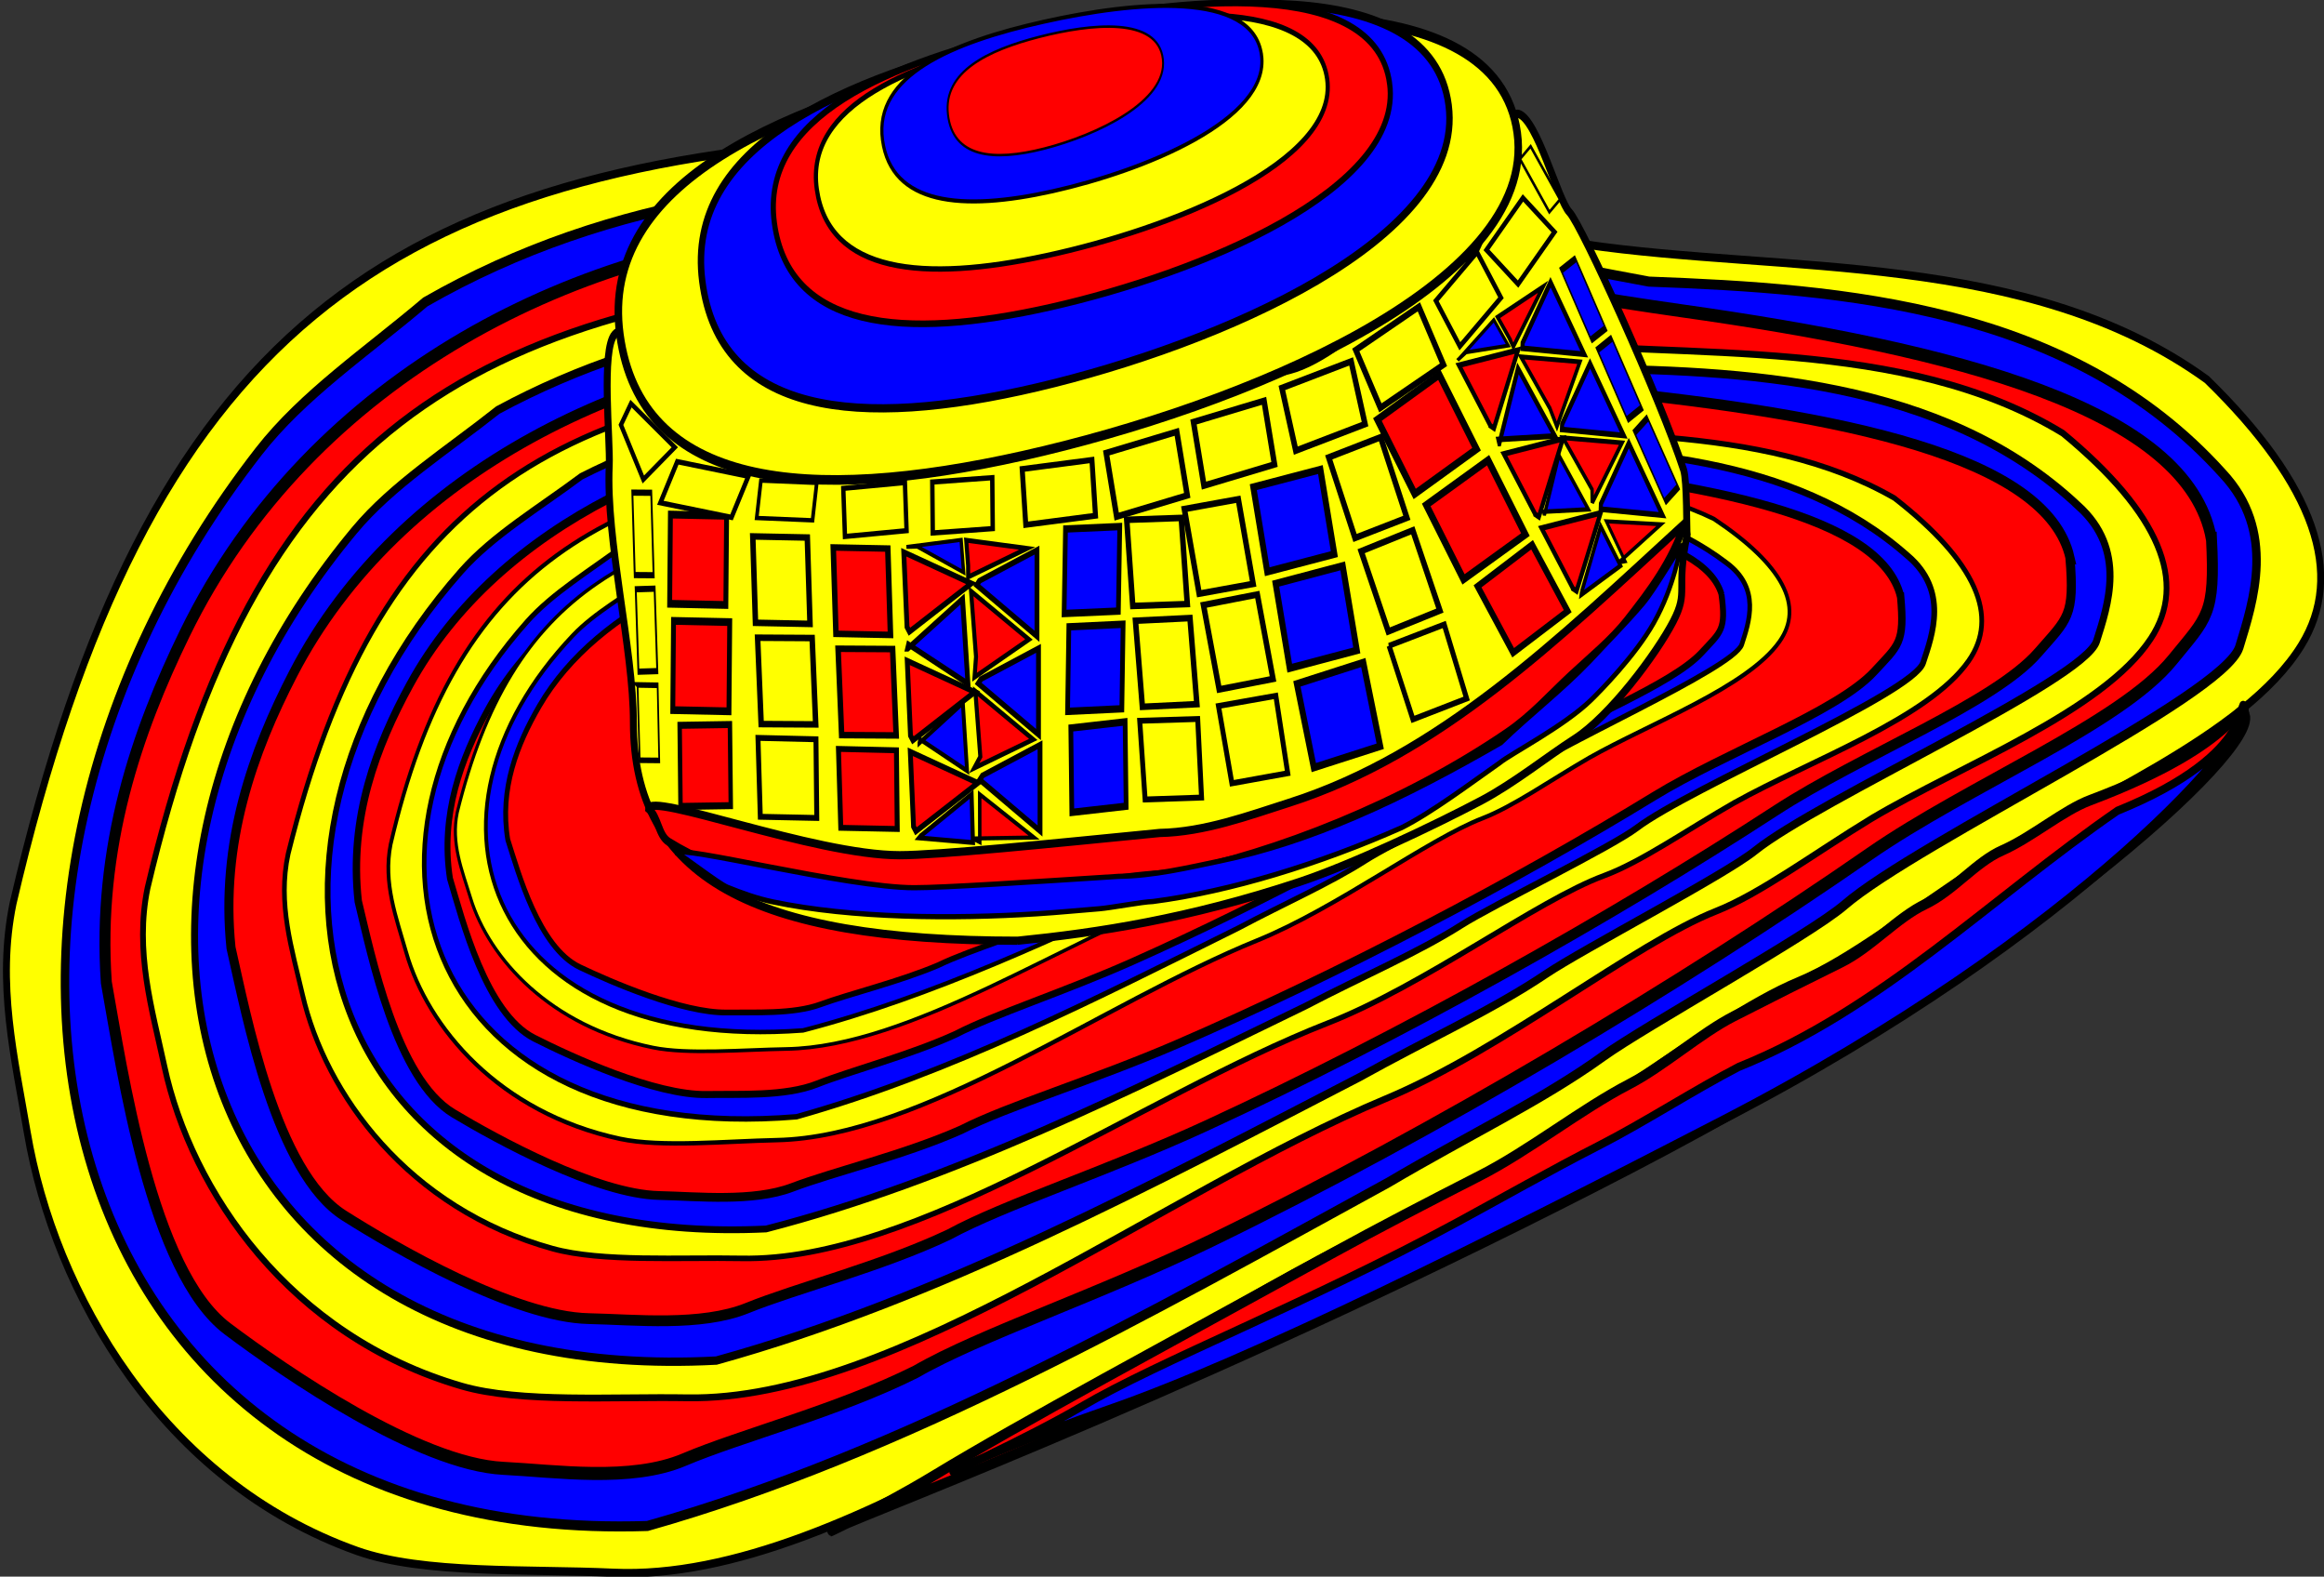 <?xml version="1.0" encoding="UTF-8" standalone="no"?>
<!-- Created with Inkscape (http://www.inkscape.org/) -->
<svg
    xmlns:inkscape="http://www.inkscape.org/namespaces/inkscape"
    xmlns:rdf="http://www.w3.org/1999/02/22-rdf-syntax-ns#"
    xmlns="http://www.w3.org/2000/svg"
    xmlns:cc="http://creativecommons.org/ns#"
    xmlns:dc="http://purl.org/dc/elements/1.1/"
    xmlns:sodipodi="http://sodipodi.sourceforge.net/DTD/sodipodi-0.dtd"
    id="svg3023"
    sodipodi:docname="_svgclean2.svg"
    viewBox="0 0 721.31 489.22"
    version="1.1"
    inkscape:version="0.48.3.1 r9886"
  >
  <rect x="0" y="0" width="721.31" height="489.22" fill="#333333" stroke="none"/>
  <sodipodi:namedview
      id="base"
      bordercolor="#666666"
      inkscape:pageshadow="2"
      inkscape:window-y="0"
      pagecolor="#ffffff"
      inkscape:window-maximized="0"
      inkscape:zoom="0.22627417"
      inkscape:window-x="0"
      inkscape:window-height="645"
      showgrid="false"
      borderopacity="1.0"
      inkscape:current-layer="layer1"
      inkscape:cx="-125.25737"
      inkscape:cy="298.34663"
      inkscape:window-width="674"
      inkscape:pageopacity="0.0"
      inkscape:document-units="px"
  />
  <g
      id="layer1"
      inkscape:label="Capa 1"
      inkscape:groupmode="layer"
      transform="translate(-18.971 -238.41)"
    >
    <g
        id="g3302"
        transform="matrix(.43 0 0 .511 1103 203.71)"
      >
      <g
          id="g3809"
        >
        <g
            id="g4062"
            transform="matrix(.999 .039 -.039 .999 -2338.7 552.38)"
          >
          <g
              id="g4024"
            >
            <path
                id="path3050"
                inkscape:connector-curvature="0"
                sodipodi:nodetypes="csssssccccsc"
                style="stroke:#000000;stroke-width:5;fill:#ffff00"
                d="m1246.5-6.462c-46.886 28.005-90.698 60.006-127.07 74.26-65.9 25.851-174.15 110.81-269.41 150.24-182.99 75.75-399.63 242.12-571.57 242.12-60.561 0-137.12 6.367-185.2-6.019-142.39-36.679-224.45-148.06-247.88-244.82-10.809-44.66-25.688-89.201-15.638-138.55 82.61-351.3 252.26-459.22 621.07-490.08 121.4 0 365.29 10.363 496.9 45.889 144.08 12.146 320.4-8.898 452.26 64.507 80.904 61.285 104.31 114.51 74.384 158.78-38.801 57.393-155.22 101.24-227.82 143.67z"
            />
            <path
                id="path3825"
                inkscape:connector-curvature="0"
                sodipodi:nodetypes="csssccsccc"
                style="stroke:#000000;stroke-width:6.117;fill:#0000ff"
                d="m1413.6-252.34c40.316 33.438 25.119 76.774 16.154 104.84-9.812 30.713-226.97 126.94-278.75 167.68-24.671 19.415-140.56 78.81-170.68 98.721-42.803 28.289-96.136 52.085-151.79 82.54-168.83 85.931-343.42 178.27-526.44 229.36-437.46 29.102-551.95-353.46-305.82-641.24 30.506-35.668 75.254-63.353 116.61-95.374 264.37-140.55 598.49-79.824 882.23-46.821 141.24-1.084 305.64 2.978 418.5 100.3z"
            />
            <path
                id="path3828"
                inkscape:connector-curvature="0"
                sodipodi:nodetypes="cssscssscscsc"
                style="stroke:#000000;stroke-width:7.923;fill:#ff0000"
                d="m1407.1-212.3c4.579 46.12-1.18 47.471-25.217 74.42-35.89 40.238-144.16 81.834-214.29 126.55-132.3 84.298-306.96 180.85-465.12 252.84-80.102 36.462-165.2 63.907-210.38 88.115-54.938 25.729-124.84 43.701-165.04 59.875-37.932 15.26-92.745 10.488-130.18 10.373-61.09-0.18-159.37-52-202.39-76.92-56.441-32.7-82.061-153.81-95.6-206.8-10-81.762 16.129-153.14 48.351-214.1 85.113-161 278.81-249.23 457.16-263.78 156.16-36.008 395.08 8.452 614.28 25.816 199.22 15.781 368.33 45.205 388.37 123.62z"
            />
          </g
          >
          <g
              id="g4029"
            >
            <path
                id="path3050-6"
                inkscape:connector-curvature="0"
                sodipodi:nodetypes="csssssccccsc"
                style="stroke:#000000;stroke-width:4.139;fill:#ffff00"
                d="m1168.4-33.024c-40.616 22.86-78.457 48.772-110.1 60.676-57.4 21.589-150.76 90.208-233.62 123.03-159.16 63.04-346.12 197.51-497.03 201.21-53.15 1.3-120.22 7.91-162.66-0.72-125.68-25.56-199.83-110.71-222.23-185.71-10.342-34.62-24.251-69.055-16.373-107.78 65.794-275.89 212.63-363.74 535.74-395.75 106.55-2.609 320.8 0.238 437 25.13 126.69 6.382 281.04-13.828 398.17 40.618 72.178 46.082 93.742 87.11 68.318 122.3-32.959 45.618-134.3 82.337-197.21 117z"
            />
            <path
                id="path3825-1"
                inkscape:connector-curvature="0"
                sodipodi:nodetypes="csssccsccc"
                style="stroke:#000000;stroke-width:5.064;fill:#0000ff"
                d="m1310.4-228.47c36.023 25.225 23.513 59.367 16.181 81.457-8.025 24.176-196.78 103.93-241.45 136.83-21.3 15.676-121.85 64.513-147.91 80.697-37.02 22.994-83.38 42.703-131.64 67.663-146.54 70.69-298.01 146.49-457.67 190.29-383.39 32.1-491.18-263.95-280.66-493.8 26.093-28.488 64.838-51.052 100.52-76.927 229.35-115.35 523.75-75.147 773.42-55.491 123.94-3.881 268.31-4.244 369.22 69.272z"
            />
            <path
                id="path3828-4"
                inkscape:connector-curvature="0"
                sodipodi:nodetypes="cssscssscscsc"
                style="stroke:#000000;stroke-width:6.559;fill:#ff0000"
                d="m1305.4-197.09c4.899 35.889-0.129 37.067-20.711 58.612-30.731 32.169-124.96 66.953-185.66 103.35-114.43 68.624-265.9 147.71-403.33 207.29-69.61 30.17-143.78 53.42-182.97 73.28-47.73 21.25-108.73 36.78-143.71 50.26-33 12.73-81.2 10.18-114.06 10.9-53.62 1.16-140.87-37.16-179.1-55.68-50.16-24.3-74.96-118.25-87.859-159.31-10.331-63.587 11.234-119.85 38.35-168.1 71.626-127.47 239.95-200.47 396.2-215.66 136.37-31.452 346.91-1.894 539.63 6.945 175.16 8.034 324.14 27.359 343.23 88.114z"
            />
          </g
          >
          <g
              id="g4037"
            >
            <path
                id="path3050-6-8"
                inkscape:connector-curvature="0"
                sodipodi:nodetypes="csssssccccsc"
                style="stroke:#000000;stroke-width:3.373;fill:#ffff00"
                d="m1069.2-38.816c-34.1 18.087-65.8 38.589-92.37 48.007-48.16 17.082-126.51 71.376-196.04 97.339-133.55 49.88-290.44 156.28-417.06 159.2-44.61 1.03-100.89 6.26-136.5-0.57-105.46-20.22-167.68-87.59-186.48-146.94-8.675-27.384-20.347-54.63-13.736-85.266 55.209-218.29 178.43-287.8 449.56-313.12 89.41-2.064 269.19 0.188 366.7 19.883 106.31 5.049 235.83-10.941 334.12 32.137 60.566 36.461 78.661 68.922 57.328 96.764-27.656 36.093-112.69 65.146-165.48 92.571z"
            />
            <path
                id="path3825-1-9"
                inkscape:connector-curvature="0"
                sodipodi:nodetypes="csssccsccc"
                style="stroke:#000000;stroke-width:4.126;fill:#0000ff"
                d="m1188.4-193.46c30.228 19.959 19.73 46.972 13.578 64.45-6.734 19.129-165.13 82.228-202.61 108.26-17.9 12.412-102.3 51.052-124.17 63.857-31.07 18.193-69.96 33.791-110.46 53.539-122.96 55.924-250.06 115.9-384.04 150.55-321.71 25.4-412.16-208.84-235.51-390.7 21.895-22.54 54.407-40.393 84.349-60.865 192.45-91.266 439.49-59.457 648.99-43.906 104-3.071 225.15-3.358 309.82 54.809z"
            />
            <path
                id="path3828-4-2"
                inkscape:connector-curvature="0"
                sodipodi:nodetypes="cssscssscscsc"
                style="stroke:#000000;stroke-width:5.344;fill:#ff0000"
                d="m1184.2-168.63c4.111 28.396-0.108 29.328-17.379 46.375-25.787 25.453-104.86 52.974-155.79 81.773-96.031 54.294-223.13 116.87-338.46 164.01-58.409 23.873-120.64 42.264-153.53 57.978-40.048 16.819-91.24 29.103-120.59 39.772-27.691 10.066-68.137 8.052-95.71 8.617-45.03 0.92-118.24-29.4-150.33-44.06-42.09-19.23-62.896-93.558-73.72-126.04-8.669-50.315 9.427-94.83 32.18-133.01 60.1-100.85 201.34-158.61 332.46-170.63 114.43-24.886 291.1-1.498 452.82 5.495 146.98 6.356 271.99 21.647 288.01 69.717z"
            />
          </g
          >
          <g
              id="g4045"
            >
            <path
                id="path3050-6-8-9"
                inkscape:connector-curvature="0"
                sodipodi:nodetypes="csssssccccsc"
                style="stroke:#000000;stroke-width:2.693;fill:#ffff00"
                d="m963.18-61.868c-27.77 14.901-53.54 31.587-75.31 39.609-39.47 14.55-102.96 58.566-159.91 80.572-109.39 42.277-236.58 128.63-341.53 134.65-36.966 2.121-83.502 7.817-113.23 3.636-88.03-12.38-141.5-62.24-158.73-107.23-7.95-20.769-18.385-41.336-13.75-65.051 39.77-169.22 140.04-226.26 364.23-253.78 74.102-4.252 223.28-7.887 304.7 4.324 88.315 0.705 195.3-15.434 278.01 14.702 51.242 26.182 67.147 50.562 50.221 72.571-21.942 28.532-91.67 53.372-134.7 75.999z"
            />
            <path
                id="path3825-1-9-5"
                inkscape:connector-curvature="0"
                sodipodi:nodetypes="csssccsccc"
                style="stroke:#000000;stroke-width:3.294;fill:#0000ff"
                d="m1057.7-184.13c25.623 14.419 17.662 35.47 13.041 49.07-5.057 14.885-134.69 68.048-165.06 89.153-14.45 10.056-83.38 42.236-101.16 52.718-25.27 14.893-57.1 28.027-90.15 44.396-100.44 46.598-204.21 96.426-314.37 127.03-266.14 29.1-347.63-148.02-206.13-292.89 17.538-17.956 44.012-32.631 68.281-49.24 157.1-75.802 362.89-58.754 537.08-53.066 86.178-5.46 186.65-9.295 258.49 32.831z"
            />
            <path
                id="path3828-4-2-4"
                inkscape:connector-curvature="0"
                sodipodi:nodetypes="cssscssscscsc"
                style="stroke:#000000;stroke-width:4.267;fill:#ff0000"
                d="m1054.9-164.95c4.194 21.676 0.72 22.517-13.134 36.118-20.686 20.308-85.508 43.794-126.96 67.421-78.13 44.545-181.82 96.374-276.17 136-47.79 20.068-98.9 36.04-125.75 49.09-32.753 14.106-74.874 25.063-98.923 34.129-22.69 8.553-56.292 8.214-79.146 9.47-37.292 2.051-98.854-19.038-125.87-29.333-35.442-13.505-54.755-69.946-64.629-94.56-8.58-38.363 5.2-73.076 23.019-103.06 47.067-79.211 162.62-127.77 271.04-140.9 94.227-22.517 241.41-9.835 375.73-9.291 122.08 0.494 226.2 8.503 240.81 44.926z"
            />
          </g
          >
          <g
              id="g4053"
            >
            <path
                id="path3050-6-8-9-1"
                inkscape:connector-curvature="0"
                sodipodi:nodetypes="csssssccccsc"
                style="stroke:#000000;stroke-width:2.217;fill:#ffff00"
                d="m881.85-65.58c-23.63 11.868-45.55 25.158-64.07 31.547-33.59 11.589-87.61 46.646-136.06 64.173-93.08 33.669-201.3 102.45-290.6 107.24-31.452 1.689-71.048 6.226-96.34 2.896-74.89-9.86-120.39-49.57-135.05-85.407-6.77-16.539-15.64-32.921-11.7-51.808 33.83-134.78 119.16-180.2 309.9-202.12 63.05-3.386 189.98-6.281 259.25 3.444 75.143 0.561 166.17-12.293 236.55 11.71 43.599 20.853 57.132 40.27 42.73 57.799-18.67 22.725-77.997 42.508-114.61 60.53z"
            />
            <path
                id="path3825-1-9-5-2"
                inkscape:connector-curvature="0"
                sodipodi:nodetypes="csssccsccc"
                style="stroke:#000000;stroke-width:2.712;fill:#0000ff"
                d="m962.29-162.96c21.801 11.485 15.028 28.25 11.096 39.082-4.303 11.855-114.6 54.198-140.44 71.007-12.312 8.009-70.963 33.639-86.095 41.988-21.5 11.86-48.58 22.321-76.7 35.357-85.46 37.114-173.75 76.803-267.48 101.17-226.45 23.18-295.78-117.89-175.38-233.28 14.922-14.301 37.447-25.989 58.096-39.217 133.67-60.373 308.76-46.795 456.97-42.265 73.324-4.349 158.81-7.403 219.93 26.148z"
            />
            <path
                id="path3828-4-2-4-3"
                inkscape:connector-curvature="0"
                sodipodi:nodetypes="cssscssscscsc"
                style="stroke:#000000;stroke-width:3.513;fill:#ff0000"
                d="m959.91-147.68c3.568 17.264 0.613 17.934-11.175 28.766-17.601 16.175-72.754 34.88-108.02 53.698-66.49 35.48-154.72 76.759-235 108.32-40.66 15.983-84.14 28.706-106.98 39.095-27.87 11.235-63.71 19.961-84.17 27.181-19.306 6.812-47.896 6.542-67.342 7.543-31.73 1.64-84.11-15.16-107.1-23.358-30.16-10.757-46.59-55.709-54.99-75.313-7.3-30.555 4.425-58.202 19.585-82.085 40.047-63.088 138.37-101.76 230.62-112.22 80.172-17.934 205.4-7.833 319.69-7.4 103.87 0.394 192.46 6.772 204.89 35.782z"
            />
          </g
          >
          <g
              id="g4058"
            >
            <path
                id="path3990"
                style="stroke:#000000;stroke-width:5;fill:#ff0000"
                d="m-784.81 114.36c0 18.306-160.76 58.284-415.82 58.284s-475.66-22.552-494.62-22.904c-20.949-0.39 21.688 1.406 60.888-0.886 57.027-3.334 149.67-4.39 256.16-6.656 29.709-0.632 61.706-0.596 94.306-0.407 31.549 0.183 66.696-6.09 97.85-6.09 22.001 0 47.764-6.007 68.816-5.889 23.436 0.132 46.183 0.405 68.127 0.808 19.138 0.351 38.378-6.862 56.219-6.321 17.997 0.546 34.84-6.911 51.345-6.009 18.551 1.014 40.313-3.657 56.793-1.978 96.24 9.807 99.922-12.104 99.922-1.952z"
                sodipodi:nodetypes="csssssssssssc"
                inkscape:connector-curvature="0"
                transform="matrix(1.113 -.539 .511 1.173 2250.9 -663.59)"
            />
            <path
                id="path3990-3"
                inkscape:connector-curvature="0"
                sodipodi:nodetypes="cssssssccc"
                style="stroke:#000000;stroke-width:5.041;fill:#0000ff"
                d="m1434.9-111.45c10.368 13.587-111.98 142.64-367.27 265.8-165.79 79.979-334.84 159.04-436.06 192.84-54.643 18.245-99.803 37.031-106.52 40.148-21.188 9.826 49.093-20.394 87.03-41.023 55.188-30.01 161.54-69.471 266.85-122.57 29.377-14.814 67.672-34.924 100.41-50.525 31.68-15.098 67.992-36.724 99.174-51.767 100.78-38.483 177.78-109.47 267.15-166.12 101.88-39.19 83.504-74.305 89.253-66.771z"
            />
          </g
          >
        </g
        >
        <path
            id="path3696"
            inkscape:connector-curvature="0"
            sodipodi:nodetypes="cssssssssscssssc"
            style="stroke:#000000;stroke-width:5;fill:#ffff00"
            d="m-1786.5 639.15c-191.6 0-277.32-38.613-277.32-132.58 0-44.767-19.923-110.29-17.427-155.89 0.841-15.366-5.942-70.454 3.959-79.74 22.392-20.999 98.584 84.266 168.15 84.266 82.774 0 222.55-56.263 310.38-61.432 44.726-2.632 107.29-70.483 136.14-69.161 16.383 0.75 25.845-90.272 37.527-87.603 13.6 3.108 28.687 52.634 36.888 59.737 8.815 7.635 65.681 113.24 82.429 156.45 2.616 6.75 2.098 37.848 2.544 39.445-8.367 34.228 1.485 33.962-10.072 52.693-12.136 19.67-46.062 57.793-71.368 71.403-19.364 10.414-43.535 26.779-67.09 37.274-33.969 15.134-93.708 38.999-132.02 49.655-79.594 22.143-144.38 30.546-202.73 35.484z"
        />
      </g
      >
      <path
          id="path4305"
          style="stroke:#000000;stroke-width:5;fill:#ff0000"
          d="m-1746.8 35.344c-9.724 23.997-24.781 40.682-41.646 58.833-11.057 11.9-26.366 22.454-40.343 33.371-15.699 12.263-28.429 24.683-46.523 35.067-75.546 43.359-167.56 73.256-239.29 85.393-9.575 0.287-20.655 1.089-30.954 2.114-18.263 1.819-36.441 4.345-56.329 5.966-93.899 7.657-201.28 13.09-278.35-27.208-7.701-4.026-7.409-15.123-14.554-20.074 0-10.678 119.57 28.174 181.2 28.174 27.516 0 107.55-6.864 187.71-13.512 32.196-0.505 64.568-10.571 93.206-18.264 108.74-29.212 193.29-98.329 285.87-169.86z"
          sodipodi:nodetypes="cssscssscscsc"
          inkscape:connector-curvature="0"
          transform="translate(441.94,350.24)"
      />
      <g
          id="g3202"
        >
        <g
            id="g3705-0"
            transform="matrix(1.084,0,0,1.172,149.77,-17.392)"
          >
          <path
              id="path4087-9"
              style="stroke:#000000;stroke-width:5;fill:#ffff00"
              d="m-1746.4-748.43c0 80.546-206.36 108.15-352.81 108.15s-253.81-27.432-253.81-107.98c0-80.546 128.55-99.27 275-99.27s331.62 18.548 331.62 99.094z"
              sodipodi:nodetypes="csssc"
              inkscape:connector-curvature="0"
              transform="matrix(.985 -.172 .172 .985 395.41 578.47)"
          />
          <path
              id="path4087-4-4"
              inkscape:connector-curvature="0"
              sodipodi:nodetypes="csssc"
              style="stroke:#000000;stroke-width:4.263;fill:#0000ff"
              d="m-1499.2 127.36c11.489 69.361-153.65 124.07-273.63 146.03-119.99 21.955-211.86 14.429-223.35-54.931-11.489-69.361 91.166-104.76 211.15-126.71 119.98-21.955 274.34-33.744 285.83 35.617z"
          />
          <path
              id="path4087-1-8"
              inkscape:connector-curvature="0"
              sodipodi:nodetypes="csssc"
              style="stroke:#000000;stroke-width:3.447;fill:#ff0000"
              d="m-1538.5 116.06c9.47 55.009-126.65 98.4-225.56 115.81-98.904 17.413-174.64 11.444-184.11-43.565-9.47-55.009 75.149-83.082 174.05-100.49 98.904-17.413 226.14-26.762 235.61 28.247z"
          />
          <path
              id="path4087-1-1-8"
              inkscape:connector-curvature="0"
              sodipodi:nodetypes="csssc"
              style="stroke:#000000;stroke-width:2.792;fill:#ffff00"
              d="m-1580.1 113.64c7.856 43.528-105.06 77.864-187.1 91.642s-144.86 9.055-152.72-34.473c-7.856-43.528 62.335-65.742 144.38-79.521 82.04-13.778 187.58-21.177 195.44 22.352z"
          />
          <path
              id="path4087-1-1-7-2"
              inkscape:connector-curvature="0"
              sodipodi:nodetypes="csssc"
              style="stroke:#000000;stroke-width:2.112;fill:#0000ff"
              d="m-1623.8 101.28c5.834 33.519-78.02 59.958-138.95 70.568-60.927 10.61-107.58 6.973-113.42-26.546-5.834-33.519 46.293-50.624 107.22-61.234s139.31-16.307 145.14 17.212z"
          />
          <path
              id="path4087-1-1-7-4-4"
              inkscape:connector-curvature="0"
              sodipodi:nodetypes="csssc"
              style="stroke:#000000;stroke-width:1.291;fill:#ff0000"
              d="m-1689.5 103.44c3.248 22.102-44.319 39.403-78.865 46.305s-60.98 4.435-64.227-17.667c-3.248-22.102 26.322-33.298 60.869-40.2 34.546-6.902 78.976-10.54 82.224 11.562z"
          />
        </g
        >
        <g
            id="g4115"
            transform="matrix(.706 0 0 .943 -585.28 36.307)"
          >
          <rect
              id="rect3753"
              style="stroke:#000000;stroke-width:5;fill:#ff0000"
              transform="rotate(.77)"
              height="57.452"
              width="57.452"
              y="392.46"
              x="-2051.3"
          />
          <rect
              id="rect3753-5"
              style="stroke:#000000;stroke-width:5;fill:#ff0000"
              transform="rotate(.77)"
              height="57.452"
              width="57.452"
              y="460.88"
              x="-2047.2"
          />
          <rect
              id="rect3753-1"
              style="stroke:#000000;stroke-width:4.509;fill:#ff0000"
              inkscape:transform-center-x="-17.787993"
              inkscape:transform-center-y="0.32683464"
              transform="matrix(1 -.01 .017 1 0 0)"
              height="52.236"
              width="51.385"
              y="480.02"
              x="-2055.1"
          />
        </g
        >
        <g
            id="g3839"
            transform="matrix(.861 0 0 .913 -220.15 44.642)"
          >
          <g
              id="g3834"
            >
            <rect
                id="rect3753-11"
                style="stroke:#000000;stroke-width:5;fill:#0000ff"
                transform="rotate(-11.742)"
                height="57.452"
                width="57.452"
                y="12.152"
                x="-1658.8"
            />
            <rect
                id="rect3753-7"
                style="stroke:#000000;stroke-width:5;fill:#0000ff"
                transform="rotate(-14.295)"
                height="57.452"
                width="57.452"
                y="74.07"
                x="-1654.6"
            />
            <rect
                id="rect3753-14"
                style="stroke:#000000;stroke-width:5;fill:#0000ff"
                transform="rotate(-11.869)"
                height="57.452"
                width="57.452"
                y="75.143"
                x="-1653.7"
            />
          </g
          >
        </g
        >
        <g
            id="g3948"
          >
          <rect
              id="rect3753-3"
              style="stroke:#000000;stroke-width:3.957;fill:#ff0000"
              transform="matrix(1 .017 .037 .999 0 0)"
              height="52.504"
              width="39.37"
              y="433.68"
              x="-1935.6"
          />
          <rect
              id="rect3753-5-2"
              style="stroke:#000000;stroke-width:3.957;fill:#ff0000"
              transform="matrix(1 .005 .049 .999 0 0)"
              height="52.504"
              width="39.37"
              y="472.01"
              x="-1939.2"
          />
          <path
              id="rect3753-1-2"
              style="stroke:#000000;stroke-width:3.565;fill:#ff0000"
              d="m-1915.8 522.67 41.851 0.838 0.583 47.784-40.753-0.714-1.681-47.908z"
              inkscape:transform-center-x="-17.402651"
              inkscape:transform-center-y="3.6972179"
              inkscape:connector-curvature="0"
              sodipodi:nodetypes="ccccc"
          />
        </g
        >
        <g
            id="g3839-1"
            transform="matrix(.664 .157 -.156 .88 -620.65 336.17)"
          >
          <g
              id="g3834-6"
            >
            <rect
                id="rect3753-11-8"
                style="stroke:#000000;stroke-width:5;fill:#0000ff"
                transform="rotate(-11.742)"
                height="57.452"
                width="57.452"
                y="12.152"
                x="-1658.8"
            />
            <rect
                id="rect3753-7-5"
                style="stroke:#000000;stroke-width:5;fill:#0000ff"
                transform="rotate(-14.295)"
                height="57.452"
                width="57.452"
                y="74.07"
                x="-1654.6"
            />
            <rect
                id="rect3753-14-7"
                style="stroke:#000000;stroke-width:5;fill:#0000ff"
                transform="rotate(-11.869)"
                height="57.452"
                width="57.452"
                y="75.143"
                x="-1653.7"
            />
          </g
          >
        </g
        >
        <g
            id="g4151"
            transform="translate(0,2.21)"
          >
          <path
              id="rect3910"
              inkscape:connector-curvature="0"
              sodipodi:nodetypes="ccccc"
              style="stroke:#000000;stroke-width:3.487;fill:#0000ff"
              d="m-1814 418.37 41.49-18.628v52.337l-43.498-31.047 2.007-2.661z"
          />
          <path
              id="rect3910-6"
              inkscape:connector-curvature="0"
              sodipodi:nodetypes="ccccc"
              style="stroke:#000000;stroke-width:3.487;fill:#0000ff"
              d="m-1812.9 478.03 41.49-18.628v52.337l-43.498-31.047 2.007-2.661z"
          />
          <path
              id="rect3910-8"
              inkscape:connector-curvature="0"
              sodipodi:nodetypes="ccccc"
              style="stroke:#000000;stroke-width:3.487;fill:#0000ff"
              d="m-1811.8 536.59 41.49-18.628v52.337l-43.498-31.047 2.007-2.661z"
          />
          <path
              id="rect3910-9"
              inkscape:connector-curvature="0"
              sodipodi:nodetypes="ccccc"
              style="stroke:#000000;stroke-width:3.487;fill:#ff0000"
              d="m-1866.3 446.46-2.353-45.419 48.79 18.938-44.683 29.316-1.754-2.834z"
          />
          <path
              id="rect3910-9-2"
              style="stroke:#000000;stroke-width:3.487;fill:#ff0000"
              d="m-1863.8 512.39-2.353-45.419 48.79 18.938-44.683 29.316-1.754-2.834z"
              sodipodi:nodetypes="ccccc"
              inkscape:transform-center-y="9.9436891"
              inkscape:connector-curvature="0"
          />
          <path
              id="rect3910-9-2-7"
              style="stroke:#000000;stroke-width:3.487;fill:#ff0000"
              d="m-1861.6 567.63-2.353-45.419 48.79 18.938-44.683 29.316-1.754-2.834z"
              inkscape:transform-center-x="-26.138365"
              inkscape:transform-center-y="25.87023"
              inkscape:connector-curvature="0"
              sodipodi:nodetypes="ccccc"
          />
          <path
              id="rect3910-9-2-5"
              inkscape:connector-curvature="0"
              sodipodi:nodetypes="ccccc"
              style="stroke:#000000;stroke-width:2.927;fill:#ff0000"
              d="m-1816.5 464.47-3.586-39.742 41.777 29.271-39.27 22.902 1.08-12.43z"
          />
          <path
              id="rect3910-9-2-5-4"
              inkscape:connector-curvature="0"
              sodipodi:nodetypes="ccccc"
              style="stroke:#000000;stroke-width:2.927;fill:#ff0000"
              d="m-1822.2 409.18-1.377-15.436 43.986 4.964-42.585 17.378-0.025-6.906z"
          />
          <path
              id="rect3910-9-2-5-1"
              inkscape:connector-curvature="0"
              sodipodi:nodetypes="ccccc"
              style="stroke:#000000;stroke-width:2.927;fill:#ff0000"
              d="m-1813.4 525.19-3.586-39.742 41.777 29.271-42.585 17.378 4.394-6.906z"
          />
          <path
              id="rect3910-9-2-5-3"
              inkscape:connector-curvature="0"
              sodipodi:nodetypes="cccccc"
              style="stroke:#000000;stroke-width:2.505;fill:#ff0000"
              d="m-1813.8 570.44-0.047-22.405 39.258 26.25-44.231 0.576 5.021 2.208-0.001-6.629z"
          />
          <path
              id="rect3910-3"
              style="stroke:#000000;stroke-width:2.402;fill:#0000ff"
              d="m-1866.7 397.81 39.428-4.287 1.802 19.73-33.449-15.62-7.782 0.177z"
              inkscape:transform-center-x="-17.925424"
              inkscape:connector-curvature="0"
              sodipodi:nodetypes="ccccc"
          />
          <path
              id="rect3910-1"
              inkscape:connector-curvature="0"
              sodipodi:nodetypes="ccccc"
              style="stroke:#000000;stroke-width:3.487;fill:#0000ff"
              d="m-1865.9 459.62 39.662-30.221 3.909 51.479-42.857-23.803-0.715 2.545z"
          />
          <path
              id="rect3910-1-1"
              inkscape:connector-curvature="0"
              sodipodi:nodetypes="ccccc"
              style="stroke:#000000;stroke-width:2.768;fill:#0000ff"
              d="m-1857.3 516.78 31.266-24.157 3.082 41.15-33.784-19.027-0.563 2.034z"
          />
          <path
              id="rect3910-1-8"
              inkscape:connector-curvature="0"
              sodipodi:nodetypes="ccccc"
              style="stroke:#000000;stroke-width:2.95;fill:#0000ff"
              d="m-1856.3 573.17 36.58-25.133 1.002 29.282-38.869-2.821 1.288-1.328z"
          />
        </g
        >
        <g
            id="g4151-2"
            transform="matrix(.694 -.513 .465 .836 -357.58 -1004.2)"
          >
          <path
              id="rect3910-7"
              inkscape:connector-curvature="0"
              sodipodi:nodetypes="ccccc"
              style="stroke:#000000;stroke-width:3.487;fill:#0000ff"
              d="m-1814 418.37 41.49-18.628v52.337l-43.498-31.047 2.007-2.661z"
          />
          <path
              id="rect3910-6-7"
              inkscape:connector-curvature="0"
              sodipodi:nodetypes="ccccc"
              style="stroke:#000000;stroke-width:3.487;fill:#0000ff"
              d="m-1812.9 478.03 41.49-18.628v52.337l-43.498-31.047 2.007-2.661z"
          />
          <path
              id="rect3910-8-9"
              inkscape:connector-curvature="0"
              sodipodi:nodetypes="ccccc"
              style="stroke:#000000;stroke-width:3.487;fill:#0000ff"
              d="m-1811.8 536.59 41.49-18.628v52.337l-43.498-31.047 2.007-2.661z"
          />
          <path
              id="rect3910-9-3"
              inkscape:connector-curvature="0"
              sodipodi:nodetypes="ccccc"
              style="stroke:#000000;stroke-width:3.487;fill:#ff0000"
              d="m-1866.3 446.46-2.353-45.419 48.79 18.938-44.683 29.316-1.754-2.834z"
          />
          <path
              id="rect3910-9-2-1"
              style="stroke:#000000;stroke-width:3.487;fill:#ff0000"
              d="m-1863.8 512.39-2.353-45.419 48.79 18.938-44.683 29.316-1.754-2.834z"
              sodipodi:nodetypes="ccccc"
              inkscape:transform-center-y="9.9436891"
              inkscape:connector-curvature="0"
          />
          <path
              id="rect3910-9-2-7-9"
              style="stroke:#000000;stroke-width:3.487;fill:#ff0000"
              d="m-1861.6 567.63-2.353-45.419 48.79 18.938-44.683 29.316-1.754-2.834z"
              inkscape:transform-center-x="-26.138365"
              inkscape:transform-center-y="25.87023"
              inkscape:connector-curvature="0"
              sodipodi:nodetypes="ccccc"
          />
          <path
              id="rect3910-9-2-5-8"
              inkscape:connector-curvature="0"
              sodipodi:nodetypes="ccccc"
              style="stroke:#000000;stroke-width:2.927;fill:#ff0000"
              d="m-1816.5 464.47-3.586-39.742 41.777 29.271-39.27 22.902 1.08-12.43z"
          />
          <path
              id="rect3910-9-2-5-4-6"
              inkscape:connector-curvature="0"
              sodipodi:nodetypes="ccccc"
              style="stroke:#000000;stroke-width:2.927;fill:#ff0000"
              d="m-1822.2 409.18-1.377-15.436 43.986 4.964-42.585 17.378-0.025-6.906z"
          />
          <path
              id="rect3910-9-2-5-1-5"
              inkscape:connector-curvature="0"
              sodipodi:nodetypes="ccccc"
              style="stroke:#000000;stroke-width:2.927;fill:#ff0000"
              d="m-1813.4 525.19-3.586-39.742 41.777 29.271-42.585 17.378 4.394-6.906z"
          />
          <path
              id="rect3910-9-2-5-3-0"
              inkscape:connector-curvature="0"
              sodipodi:nodetypes="cccccc"
              style="stroke:#000000;stroke-width:2.505;fill:#ff0000"
              d="m-1813.8 570.44-0.047-22.405 39.258 26.25-44.231 0.576 5.021 2.208-0.001-6.629z"
          />
          <path
              id="rect3910-3-2"
              style="stroke:#000000;stroke-width:2.402;fill:#0000ff"
              d="m-1866.7 397.81 39.428-4.287 1.802 19.73-33.449-15.62-7.782 0.177z"
              inkscape:transform-center-x="-17.925424"
              inkscape:connector-curvature="0"
              sodipodi:nodetypes="ccccc"
          />
          <path
              id="rect3910-1-86"
              inkscape:connector-curvature="0"
              sodipodi:nodetypes="ccccc"
              style="stroke:#000000;stroke-width:3.487;fill:#0000ff"
              d="m-1865.9 459.62 39.662-30.221 3.909 51.479-42.857-23.803-0.715 2.545z"
          />
          <path
              id="rect3910-1-1-0"
              inkscape:connector-curvature="0"
              sodipodi:nodetypes="ccccc"
              style="stroke:#000000;stroke-width:2.768;fill:#0000ff"
              d="m-1857.3 516.78 31.266-24.157 3.082 41.15-33.784-19.027-0.563 2.034z"
          />
          <path
              id="rect3910-1-8-2"
              inkscape:connector-curvature="0"
              sodipodi:nodetypes="ccccc"
              style="stroke:#000000;stroke-width:2.95;fill:#0000ff"
              d="m-1856.3 573.17 36.58-25.133 1.002 29.282-38.869-2.821 1.288-1.328z"
          />
        </g
        >
        <g
            id="g4115-4"
            transform="matrix(.771 -.484 .479 .78 -116.08 -957.21)"
          >
          <rect
              id="rect3753-8"
              style="stroke:#000000;stroke-width:5;fill:#ff0000"
              transform="rotate(.77)"
              height="57.452"
              width="57.452"
              y="392.46"
              x="-2051.3"
          />
          <rect
              id="rect3753-5-6"
              style="stroke:#000000;stroke-width:5;fill:#ff0000"
              transform="rotate(.77)"
              height="57.452"
              width="57.452"
              y="460.88"
              x="-2047.2"
          />
          <rect
              id="rect3753-1-5"
              style="stroke:#000000;stroke-width:4.509;fill:#ff0000"
              inkscape:transform-center-x="-17.787993"
              inkscape:transform-center-y="0.32683464"
              transform="matrix(1 -.01 .017 1 0 0)"
              height="52.236"
              width="51.385"
              y="480.02"
              x="-2055.1"
          />
        </g
        >
        <g
            id="g3839-1-0"
            transform="matrix(.256 .03 .333 .745 -1095.5 20.329)"
          >
          <g
              id="g3834-6-9"
            >
            <rect
                id="rect3753-11-8-0"
                style="stroke:#000000;stroke-width:5;fill:#0000ff"
                transform="rotate(-11.742)"
                height="57.452"
                width="57.452"
                y="12.152"
                x="-1658.8"
            />
            <rect
                id="rect3753-7-5-0"
                style="stroke:#000000;stroke-width:5;fill:#0000ff"
                transform="rotate(-14.295)"
                height="57.452"
                width="57.452"
                y="74.07"
                x="-1654.6"
            />
            <rect
                id="rect3753-14-7-6"
                style="stroke:#000000;stroke-width:5;fill:#0000ff"
                transform="rotate(-11.869)"
                height="57.452"
                width="57.452"
                y="75.143"
                x="-1653.7"
            />
          </g
          >
        </g
        >
        <path
            id="path4305-1"
            inkscape:connector-curvature="0"
            sodipodi:nodetypes="csscccsssscscsssccsc"
            style="stroke:#000000;stroke-width:3.163;fill:#0000ff"
            d="m-1307.2 399.21c-1.717 2.751-4.728 23.969-20.077 46.886-13.285 19.836-38.724 41.499-45.232 46.831-19.41 15.904-58.207 32.77-65.895 38.141-20.208 11.906-49.136 30.259-70.813 39.387-59.328 22.102-123.3 38.696-179.63 44.883-7.52 0.147-30.584 3.869-38.672 4.392-14.342 0.927-29.17 2.215-44.789 3.041-61.03 3.23-133.62 2.808-190.57-7.174-11.861-2.079-22.564-5.365-32.997-8.906-6.048-2.053-30.677-18.205-36.289-20.729 0-5.443 122.62 20.991 171.02 20.991 21.609 0 84.458-3.499 147.41-6.888 25.284-0.257 50.707-5.389 73.197-9.31 33.414-5.826 65.865-15.105 97.345-26.427 18.598-6.689 36.858-14.091 54.779-21.916 17.265-7.538 34.215-15.469 50.849-23.532 20.954-17.12 43.93-31.794 64.263-49.705 12.561-11.409 25.548-22.293 38.241-34.852 8.421-8.332 26.37-34.372 27.852-35.115z"
        />
        <g
            id="g3948-1"
            style="fill:#ffff00"
            transform="matrix(.999 -.046 .046 .999 191.5 -104.69)"
          >
          <rect
              id="rect3753-3-7"
              style="stroke:#000000;stroke-width:3.957;fill:#ffff00"
              transform="matrix(1 .017 .037 .999 0 0)"
              height="52.504"
              width="39.37"
              y="433.68"
              x="-1935.6"
          />
          <rect
              id="rect3753-5-2-4"
              style="stroke:#000000;stroke-width:3.957;fill:#ffff00"
              transform="matrix(1 .005 .049 .999 0 0)"
              height="52.504"
              width="39.37"
              y="472.01"
              x="-1939.2"
          />
          <path
              id="rect3753-1-2-0"
              style="stroke:#000000;stroke-width:3.565;fill:#ffff00"
              d="m-1915.8 522.67 41.851 0.838 0.583 47.784-40.753-0.714-1.681-47.908z"
              inkscape:transform-center-x="-17.402651"
              inkscape:transform-center-y="3.6972179"
              inkscape:connector-curvature="0"
              sodipodi:nodetypes="ccccc"
          />
        </g
        >
        <g
            id="g3066"
          >
          <rect
              id="rect3753-3-7-4"
              style="stroke:#000000;stroke-width:3.957;fill:#ffff00"
              transform="matrix(.989 -.151 .204 .979 0 0)"
              height="52.504"
              width="39.37"
              y="121.39"
              x="-1709.7"
          />
          <rect
              id="rect3753-5-2-4-8"
              style="stroke:#000000;stroke-width:3.957;fill:#ffff00"
              transform="matrix(.987 -.162 .216 .976 0 0)"
              height="52.504"
              width="39.37"
              y="162.24"
              x="-1709.6"
          />
          <path
              id="rect3753-1-2-0-8"
              style="stroke:#000000;stroke-width:3.565;fill:#ffff00"
              d="m-1641.5 496.61 41.399-6.189 8.584 47.01-40.296 6.127-9.687-46.948z"
              inkscape:transform-center-x="-17.402651"
              inkscape:transform-center-y="3.6972179"
              inkscape:connector-curvature="0"
              sodipodi:nodetypes="ccccc"
          />
        </g
        >
        <g
            id="g3948-1-4"
            inkscape:transform-center-x="14.363107"
            style="fill:#ffff00"
            inkscape:transform-center-y="12.153398"
            transform="matrix(.945 -.327 .327 .945 121.14 -660.37)"
          >
          <rect
              id="rect3753-3-7-5"
              style="stroke:#000000;stroke-width:3.957;fill:#ffff00"
              transform="matrix(1 .017 .037 .999 0 0)"
              height="52.504"
              width="39.37"
              y="433.68"
              x="-1935.6"
          />
          <rect
              id="rect3753-5-2-4-5"
              style="stroke:#000000;stroke-width:3.957;fill:#ffff00"
              transform="matrix(1 .005 .049 .999 0 0)"
              height="52.504"
              width="39.37"
              y="472.01"
              x="-1939.2"
          />
          <path
              id="rect3753-1-2-0-1"
              style="stroke:#000000;stroke-width:3.565;fill:#ffff00"
              d="m-1915.8 522.67 41.851 0.838 0.583 47.784-40.753-0.714-1.681-47.908z"
              inkscape:transform-center-x="-17.402651"
              inkscape:transform-center-y="3.6972179"
              inkscape:connector-curvature="0"
              sodipodi:nodetypes="ccccc"
          />
        </g
        >
        <g
            id="g3948-1-1"
            style="fill:#ffff00"
            transform="translate(-58.088,-6.698)"
          >
          <rect
              id="rect3753-3-7-1"
              style="stroke:#000000;stroke-width:3.957;fill:#ffff00"
              transform="matrix(1 .017 .037 .999 0 0)"
              height="52.504"
              width="39.37"
              y="433.68"
              x="-1935.6"
          />
          <rect
              id="rect3753-5-2-4-52"
              style="stroke:#000000;stroke-width:3.957;fill:#ffff00"
              transform="matrix(1 .005 .049 .999 0 0)"
              height="52.504"
              width="39.37"
              y="472.01"
              x="-1939.2"
          />
          <path
              id="rect3753-1-2-0-7"
              style="stroke:#000000;stroke-width:3.565;fill:#ffff00"
              d="m-1915.8 522.67 41.851 0.838 0.583 47.784-40.753-0.714-1.681-47.908z"
              inkscape:transform-center-x="-17.402651"
              inkscape:transform-center-y="3.6972179"
              inkscape:connector-curvature="0"
              sodipodi:nodetypes="ccccc"
          />
        </g
        >
        <g
            id="g3948-1-14"
            style="fill:#ffff00"
            transform="matrix(.346 -.014 .02 .955 -1408.4 -42.153)"
          >
          <rect
              id="rect3753-3-7-2"
              style="stroke:#000000;stroke-width:3.957;fill:#ffff00"
              transform="matrix(1 .017 .037 .999 0 0)"
              height="52.504"
              width="39.37"
              y="433.68"
              x="-1935.6"
          />
          <rect
              id="rect3753-5-2-4-3"
              style="stroke:#000000;stroke-width:3.957;fill:#ffff00"
              transform="matrix(1 .005 .049 .999 0 0)"
              height="52.504"
              width="39.37"
              y="472.01"
              x="-1939.2"
          />
          <path
              id="rect3753-1-2-0-2"
              style="stroke:#000000;stroke-width:3.565;fill:#ffff00"
              d="m-1915.8 522.67 41.851 0.838 0.583 47.784-40.753-0.714-1.681-47.908z"
              inkscape:transform-center-x="-17.402651"
              inkscape:transform-center-y="3.6972179"
              inkscape:connector-curvature="0"
              sodipodi:nodetypes="ccccc"
          />
        </g
        >
        <rect
            id="rect3753-3-7-4-2"
            style="stroke:#000000;stroke-width:3.957;fill:#ffff00"
            transform="matrix(-.192 -.981 .97 -.245 0 0)"
            height="52.504"
            width="39.37"
            y="-1758.1"
            x="50.088"
        />
        <rect
            id="rect3753-3-7-4-2-1"
            style="stroke:#000000;stroke-width:3.957;fill:#ffff00"
            inkscape:transform-center-x="31.202702"
            inkscape:transform-center-y="16.572815"
            transform="matrix(-.192 -.981 .97 -.245 0 0)"
            height="52.504"
            width="39.37"
            y="-1692.6"
            x="52.898"
        />
        <rect
            id="rect3753-3-7-4-2-8"
            style="stroke:#000000;stroke-width:3.957;fill:#ffff00"
            inkscape:transform-center-x="61.421534"
            inkscape:transform-center-y="42.769201"
            transform="matrix(-.255 -.967 .952 -.307 0 0)"
            height="52.504"
            width="39.37"
            y="-1622.3"
            x="161.83"
        />
        <rect
            id="rect3753-3-7-4-2-7"
            style="stroke:#000000;stroke-width:3.957;fill:#ffff00"
            transform="matrix(-.451 -.893 .867 -.499 0 0)"
            height="52.504"
            width="39.37"
            y="-1504.9"
            x="487.53"
        />
        <rect
            id="rect3753-3-7-4-2-89"
            style="stroke:#000000;stroke-width:3.214;fill:#ffff00"
            transform="matrix(-.53 -.848 .71 -.705 0 0)"
            height="41.803"
            width="32.63"
            y="-1426.3"
            x="857.73"
        />
        <rect
            id="rect3753-3-7-4-2-79"
            style="stroke:#000000;stroke-width:3.098;fill:#ffff00"
            transform="matrix(-.74 -.673 .64 -.768 0 0)"
            height="41.141"
            width="30.808"
            y="-1138.2"
            x="941.64"
        />
        <rect
            id="rect3753-3-7-4-2-3"
            style="stroke:#000000;stroke-width:1.786;fill:#ffff00"
            transform="matrix(-.707 .707 -.55 -.835 0 0)"
            height="38.619"
            width="10.905"
            y="870.71"
            x="1295.7"
        />
        <rect
            id="rect3753-3-7-4-2-2"
            style="stroke:#000000;stroke-width:3.61;fill:#ffff00"
            transform="matrix(-.076 -.997 .994 -.109 0 0)"
            height="50.641"
            width="33.975"
            y="-1805.9"
            x="-190.32"
        />
        <rect
            id="rect3753-3-7-4-2-34"
            style="stroke:#000000;stroke-width:3.187;fill:#ffff00"
            inkscape:transform-center-x="-42.189229"
            inkscape:transform-center-y="7.41026"
            transform="matrix(-.011 -1 .998 -.061 0 0)"
            height="43.371"
            width="30.92"
            y="-1854.5"
            x="-278.41"
        />
        <rect
            id="rect3753-3-7-4-2-38"
            style="stroke:#000000;stroke-width:3.143;fill:#ffff00"
            transform="matrix(-.041 -.999 .997 -.079 0 0)"
            height="44.613"
            width="29.244"
            y="-1926.8"
            x="-241.7"
        />
        <rect
            id="rect3753-3-7-4-2-4"
            style="stroke:#000000;stroke-width:2.647;fill:#ffff00"
            transform="matrix(.133 -.991 .999 .035 0 0)"
            height="40.342"
            width="22.934"
            y="-1916.4"
            x="-453.61"
        />
        <path
            id="rect3753-3-7-4-2-793"
            style="stroke:#000000;stroke-width:2.998;fill:#ffff00"
            d="m-1731.8-1106.4 14.157-5.059 4.734 40.808h-29.966l11.075-35.749z"
            sodipodi:nodetypes="ccccc"
            inkscape:connector-curvature="0"
            transform="matrix(.758 -.652 .687 .726 0 0)"
        />
        <rect
            id="rect3753-3-7-4-2-86"
            style="stroke:#000000;stroke-width:3.312;fill:#ffff00"
            transform="matrix(.439 -.899 .985 .17 0 0)"
            height="52.118"
            width="27.782"
            y="-1743.5"
            x="-744.85"
        />
      </g
      >
    </g
    >
  </g
  >
</svg
>

